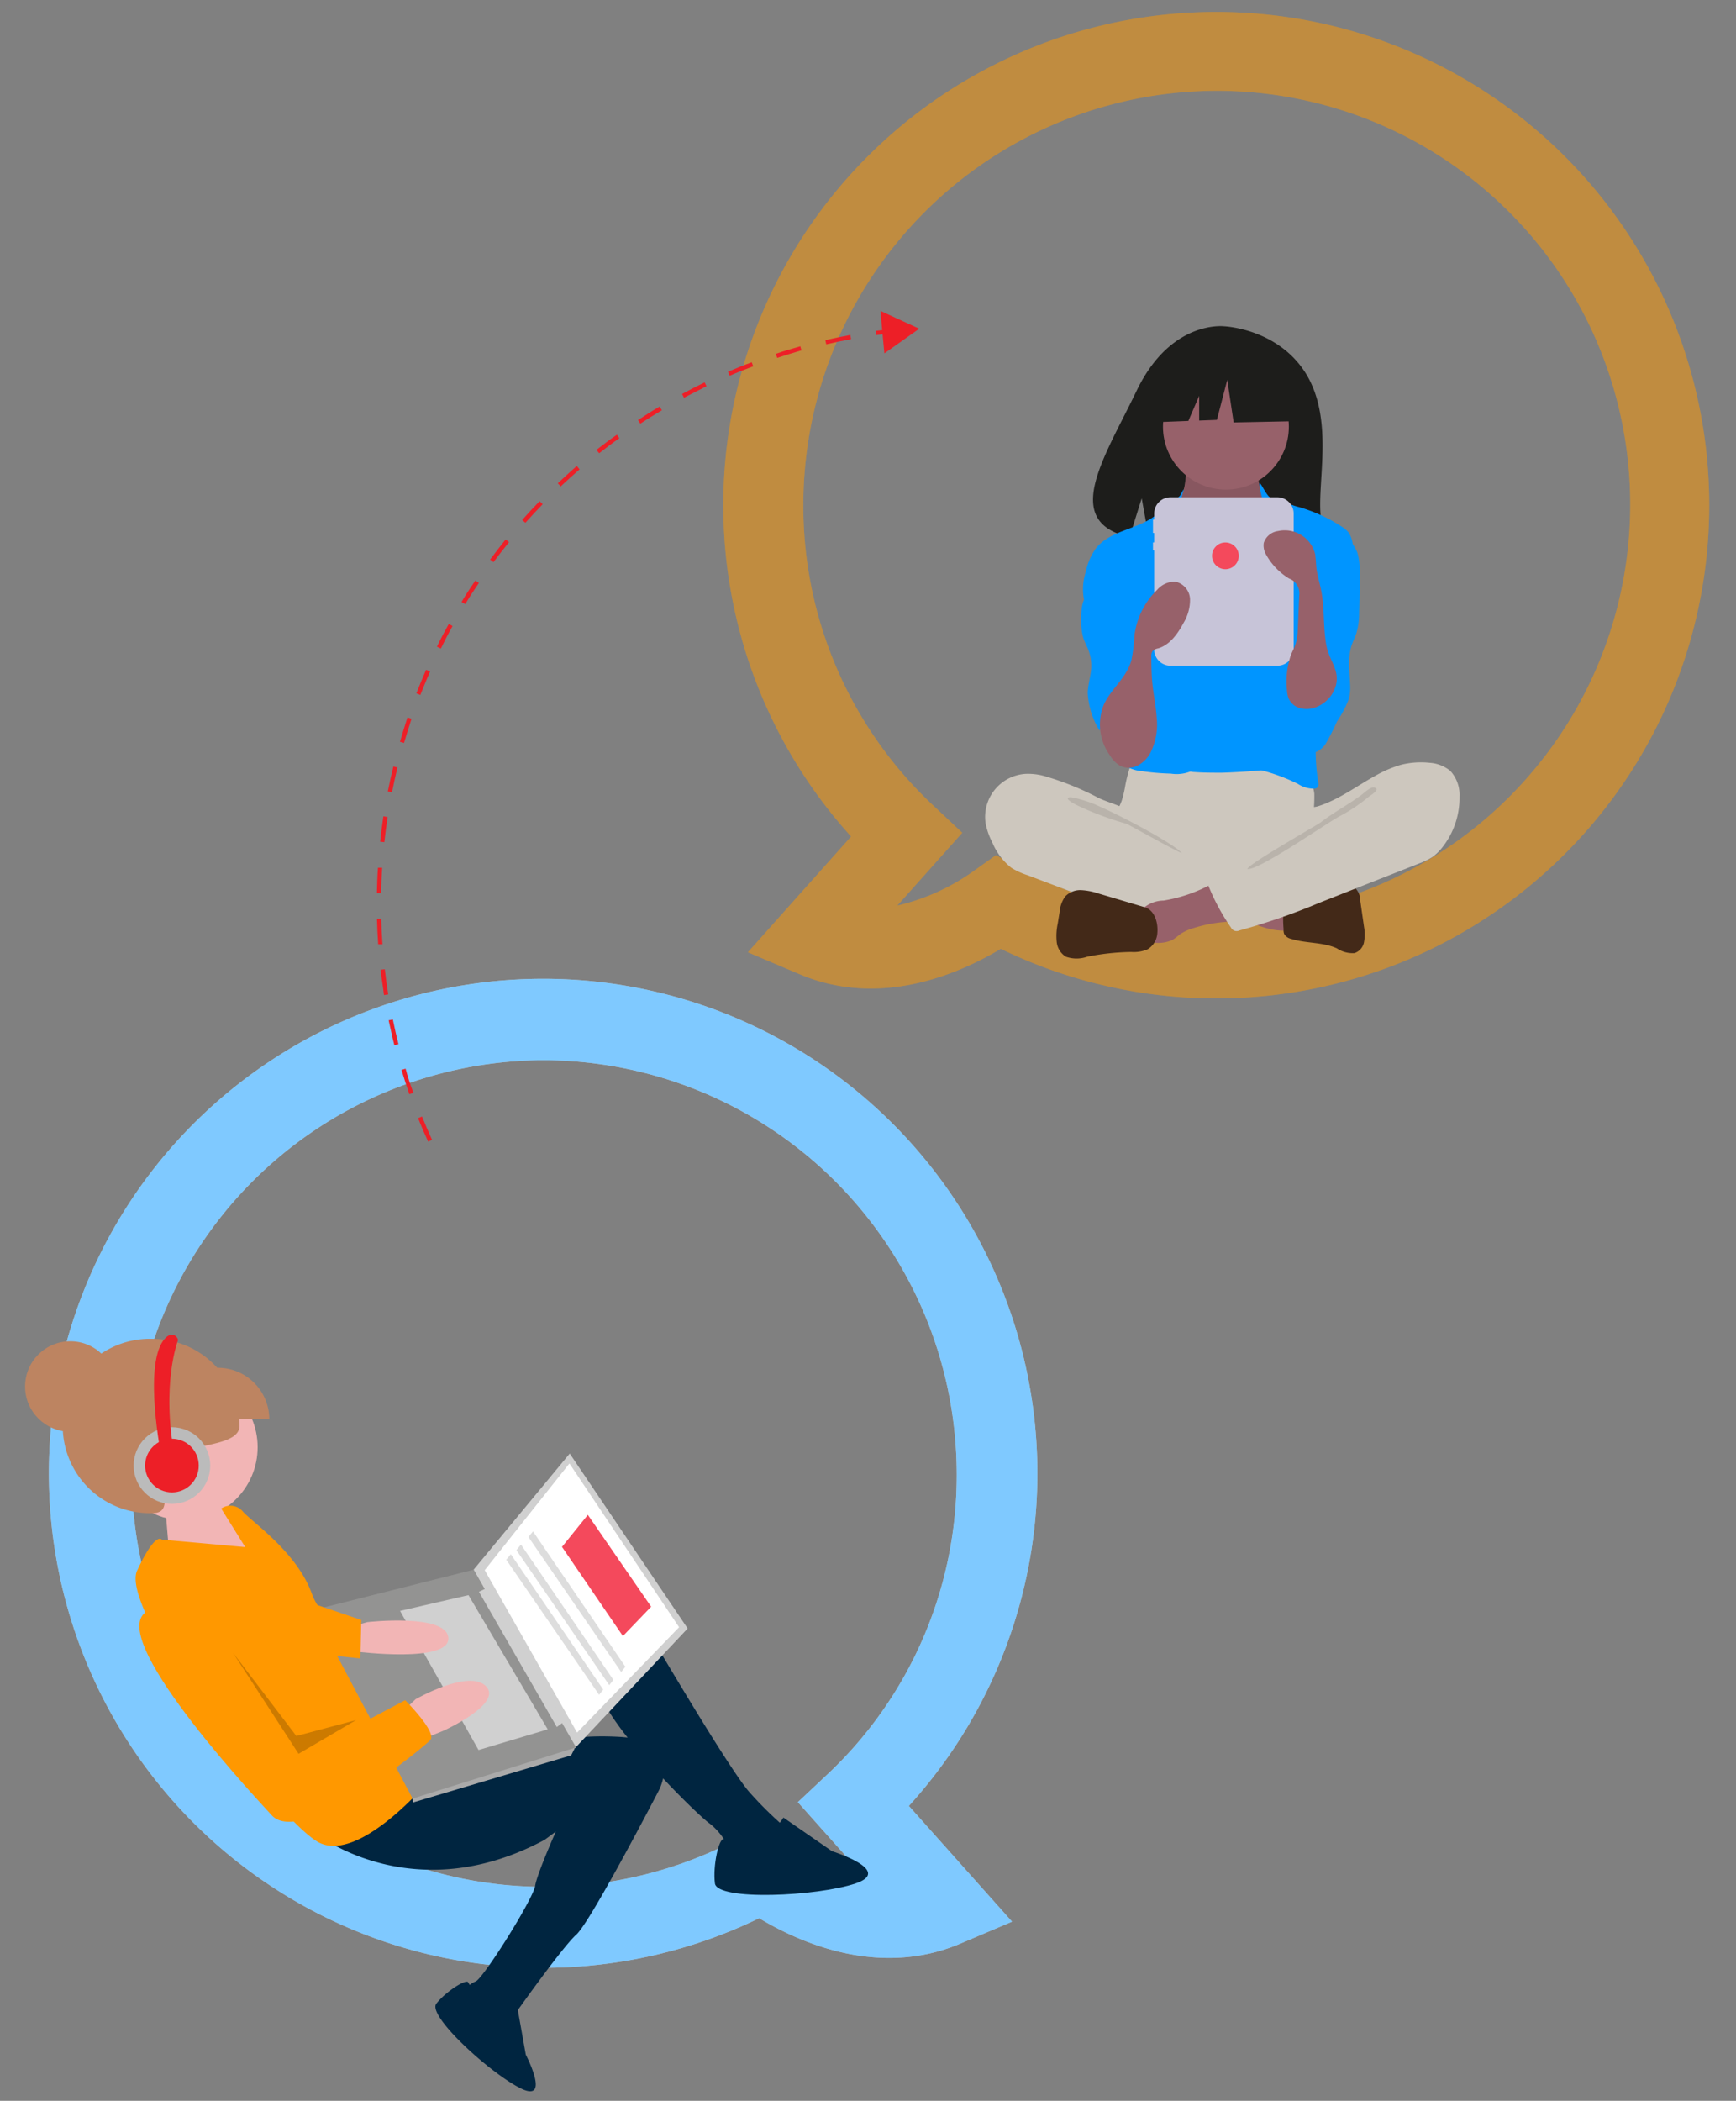 <svg id="Capa_1" data-name="Capa 1" xmlns="http://www.w3.org/2000/svg" viewBox="0 0 231.12 279.54"><rect x="0" y="0" width="231.12" height="279.54" fill="#808080" stroke="none"/><defs><style>.cls-1{fill:#fff;}.cls-2,.cls-20{fill:#0095ff;}.cls-2,.cls-3,.cls-5{opacity:0.5;}.cls-4,.cls-5{fill:#ff9800;}.cls-6{fill:#bd8461;}.cls-7{fill:#f2b5b5;}.cls-8{fill:#002540;}.cls-9{fill:#d0d0d0;}.cls-10{fill:#aaa;}.cls-11{fill:#939392;}.cls-12,.cls-19{isolation:isolate;}.cls-12{opacity:0.2;}.cls-13{fill:#f4495c;}.cls-14{fill:#ddd;}.cls-15{fill:#ed1f27;}.cls-16{fill:#1d1d1b;}.cls-17{fill:#cdc7be;}.cls-18{fill:#97616a;}.cls-19{opacity:0.1;}.cls-21{fill:#432918;}.cls-22{fill:#c7c4d8;}.cls-23{fill:#bbb;}</style></defs><path class="cls-1" d="M72.32,261.84A65.8,65.8,0,1,1,121,240.3l13.74,15.4-6.86,2.91c-10.6,4.5-21,.12-26.81-3.37A65.83,65.83,0,0,1,72.32,261.84Zm0-120.77A55,55,0,1,0,98.78,244.4l2.94-1.62,2.73,1.94a28.72,28.72,0,0,0,10.41,4.77l-8.64-9.69,3.79-3.56a54.53,54.53,0,0,0,17.36-40.12,55.11,55.11,0,0,0-55.05-55.05Z"/><path class="cls-2" d="M72.32,261.84A65.8,65.8,0,1,1,121,240.3l13.74,15.4-6.86,2.91c-10.6,4.5-21,.12-26.81-3.37A65.83,65.83,0,0,1,72.32,261.84Zm0-120.77A55,55,0,1,0,98.78,244.4l2.94-1.62,2.73,1.94a28.72,28.72,0,0,0,10.41,4.77l-8.64-9.69,3.79-3.56a54.53,54.53,0,0,0,17.36-40.12,55.11,55.11,0,0,0-55.05-55.05Z"/><g class="cls-3"><path class="cls-4" d="M133.24,126.25c-5.83,3.49-16.21,7.87-26.81,3.37l-6.86-2.91,13.74-15.4a65.63,65.63,0,1,1,19.93,14.94ZM162,12.08a55.11,55.11,0,0,0-55.05,55.05,54.54,54.54,0,0,0,17.37,40.12l3.79,3.56-8.65,9.69a28.64,28.64,0,0,0,10.41-4.77l2.73-1.94,2.94,1.62A55.05,55.05,0,1,0,162,12.08Z"/><path class="cls-5" d="M133.24,126.25c-5.83,3.49-16.21,7.87-26.81,3.37l-6.86-2.91,13.74-15.4a65.63,65.63,0,1,1,19.93,14.94ZM162,12.08a55.11,55.11,0,0,0-55.05,55.05,54.54,54.54,0,0,0,17.37,40.12l3.79,3.56-8.65,9.69a28.64,28.64,0,0,0,10.41-4.77l2.73-1.94,2.94,1.62A55.05,55.05,0,1,0,162,12.08Z"/></g><circle class="cls-6" cx="9.36" cy="184.49" r="6.02"/><polygon class="cls-7" points="31.2 202.37 28.16 199.42 22.07 201.31 22.66 208.37 35.19 207.79 31.34 202.56 31.2 202.37"/><circle class="cls-7" cx="24.56" cy="192.57" r="9.74"/><path class="cls-8" d="M85,214.87s12,20.56,14.82,23.65a50.09,50.09,0,0,0,4.32,4.3s-1.34,4.44-3.47,4.29a10.18,10.18,0,0,1-3.52-.87,8.51,8.51,0,0,0-2.61-3.55C92.9,241.61,79.34,228.27,79.65,224S85,214.87,85,214.87Z"/><path class="cls-8" d="M42.41,244.21s12.76,9.9,30.1.6l1.49-1.1s-2.52,5.67-2.75,7.21c-.27,1.78-6.84,12.23-7.91,12.73a2.81,2.81,0,0,0-1.31,1l4.55,5,1.68-1.23s6.55-9.29,8.47-11,11-19.21,11-19.21,3.49-6.6-5.22-7.1S69.83,233,69.83,233l-15.46,2.46Z"/><path class="cls-8" d="M104.3,241.85l6.46,4.47s8.23,2.57,3.16,4.29-18.44,2.34-18.74,0,.53-6.09,1.19-5.89S101.67,246.09,104.3,241.85Z"/><path class="cls-8" d="M68.83,266.84,70,273.4s3.4,6.5-.68,4.48-12.47-9.67-11.23-11.27,4-3.35,4.25-2.83A5.84,5.84,0,0,0,68.83,266.84Z"/><path class="cls-4" d="M56.53,237.57s-8.67,10.12-13.94,7.66S15.79,214.29,18.25,209s3.28-4.14,3.28-4.14l11.12,1-3.2-5.13a2.17,2.17,0,0,1,2.92.44c1.42,1.54,7.14,5.4,9.13,10.84s7.84,5.18,7.84,5.18Z"/><polygon class="cls-9" points="91.55 216.69 76.51 232.65 63.05 208.87 75.85 193.41 91.55 216.69"/><polygon class="cls-1" points="90.41 216.52 76.83 230.54 64.53 208.93 75.81 194.73 90.41 216.52"/><polygon class="cls-10" points="75.78 232.04 76.51 232.65 76.04 233.57 55.02 239.83 54.82 239.11 55.78 238.12 75.78 232.04"/><polygon class="cls-11" points="76.7 232.51 54.93 239.32 41.67 214.25 63.05 208.87 76.7 232.51"/><polygon class="cls-9" points="75.06 229.11 74.13 229.8 63.76 211.8 64.83 211.3 75.06 229.11"/><polygon class="cls-9" points="72.92 230.11 63.71 232.86 53.26 214.35 62.37 212.25 72.92 230.11"/><path class="cls-7" d="M47,216.38l1.91-.54s10.63-1.2,10.78,2.14-12.21,1.79-12.21,1.79l-1.65-2.24Z"/><path class="cls-7" d="M56.3,231.4,59,230.31s8-3.59,5.71-5.93-9.38,1.72-9.38,1.72l-1.36,1.29Z"/><path class="cls-4" d="M53.94,226.23s4.32,4.3,3.34,5.32-17.11,14.31-21.1,10S12.71,216,20.29,214.14s9.57,2.46,9.57,2.46l10,17.11Z"/><polygon class="cls-4" points="41 213.15 48.1 215.56 47.98 220.68 40.48 219.87 41 213.15"/><polygon class="cls-12" points="47.4 228.88 39.75 233.36 31.02 219.92 39.45 230.99 47.4 228.88"/><path class="cls-6" d="M20.29,178.15a11.59,11.59,0,0,1,11.59,11.6c0,2.92-7.7,2.33-9.48,4.37-2.12,2.43,1.37,7.22-2.11,7.22a11.6,11.6,0,1,1,0-23.19Z"/><polygon class="cls-13" points="82.93 217.7 74.82 205.83 78.26 201.57 86.69 213.79 82.93 217.7"/><polygon class="cls-14" points="82.7 222.48 70.35 204.51 70.96 203.77 83.26 221.78 82.7 222.48"/><polygon class="cls-14" points="81.11 224.23 68.75 206.26 69.36 205.52 81.66 223.53 81.11 224.23"/><polygon class="cls-14" points="79.76 225.51 67.4 207.54 68.01 206.81 80.31 224.82 79.76 225.51"/><path class="cls-6" d="M25.42,182H29a6.85,6.85,0,0,1,6.85,6.84H25.42V182Z"/><path class="cls-15" d="M50.61,112l.56.06c.12-1.11.27-2.24.44-3.35l-.57-.09C50.87,109.78,50.73,110.92,50.61,112Z"/><path class="cls-15" d="M51.63,105.31l.56.11c.22-1.1.46-2.21.73-3.3l-.55-.13C52.1,103.09,51.85,104.2,51.63,105.31Z"/><path class="cls-15" d="M53.25,98.7l.54.16c.32-1.08.66-2.16,1-3.22l-.54-.18C53.91,96.53,53.56,97.62,53.25,98.7Z"/><path class="cls-15" d="M50.18,118.83h.57c0-1.12.06-2.25.13-3.37l-.56,0C50.24,116.56,50.2,117.7,50.18,118.83Z"/><path class="cls-15" d="M55.43,92.26l.53.21c.41-1,.84-2.09,1.3-3.12l-.53-.23C56.28,90.15,55.84,91.21,55.43,92.26Z"/><path class="cls-15" d="M50.35,125.64l.57,0c-.08-1.12-.14-2.26-.16-3.38l-.57,0C50.21,123.37,50.27,124.51,50.35,125.64Z"/><path class="cls-15" d="M54,142.2l-.55.16c.33,1.08.68,2.17,1.05,3.24l.54-.19C54.63,144.35,54.28,143.27,54,142.2Z"/><path class="cls-15" d="M58.17,86.05l.52.25c.49-1,1-2,1.56-3l-.5-.28C59.2,84,58.67,85,58.17,86.05Z"/><path class="cls-15" d="M56.19,148.57l-.53.21c.42,1.05.87,2.1,1.34,3.13l.52-.24C57.05,150.65,56.61,149.61,56.19,148.57Z"/><path class="cls-15" d="M51.12,132.41l.57-.09c-.18-1.11-.34-2.24-.46-3.35l-.57.06C50.79,130.16,51,131.29,51.12,132.41Z"/><path class="cls-15" d="M52.5,139.08l.55-.14c-.27-1.08-.53-2.19-.75-3.29l-.56.11C52,136.87,52.22,138,52.5,139.08Z"/><path class="cls-15" d="M85.25,56.37c.93-.61,1.9-1.21,2.87-1.78l-.3-.49c-1,.57-1.94,1.18-2.88,1.8Z"/><path class="cls-15" d="M61.45,80.1l.49.29c.58-1,1.2-1.91,1.82-2.83l-.47-.32C62.66,78.17,62,79.13,61.45,80.1Z"/><path class="cls-15" d="M97.14,50c1-.44,2.09-.87,3.14-1.26l-.2-.53C99,48.6,98,49,96.92,49.47Z"/><path class="cls-15" d="M103.47,47.62c1.06-.35,2.15-.68,3.23-1l-.15-.54c-1.09.3-2.19.63-3.26,1Z"/><path class="cls-15" d="M110,45.82c1.1-.26,2.21-.49,3.31-.69l-.1-.56c-1.11.21-2.23.44-3.33.69Z"/><path class="cls-15" d="M91.06,52.92c1-.53,2-1,3-1.53l-.25-.51c-1,.49-2,1-3,1.54Z"/><path class="cls-15" d="M79.41,59.86l.36.45c.87-.69,1.78-1.37,2.69-2l-.33-.46C81.21,58.48,80.3,59.17,79.41,59.86Z"/><path class="cls-15" d="M69.52,69.19l.43.37c.74-.83,1.52-1.67,2.3-2.47l-.41-.4C71.05,67.5,70.27,68.34,69.52,69.19Z"/><path class="cls-15" d="M65.25,74.46l.45.34c.67-.9,1.36-1.79,2.07-2.66l-.45-.36C66.62,72.65,65.92,73.56,65.25,74.46Z"/><path class="cls-15" d="M74.26,64.31l.39.41c.82-.77,1.66-1.53,2.51-2.26L76.79,62C75.93,62.77,75.08,63.53,74.26,64.31Z"/><path class="cls-15" d="M122.38,43.74l-5.16-2.37.23,2.55-.88.11.08.56.85-.11.24,2.54Z"/><path class="cls-16" d="M174,49.94c-3.69-6.23-11-6.52-11-6.52s-7.12-.91-11.68,8.58c-4.25,8.85-10.12,17.4-.94,19.47L152,66.31l1,5.54a34.37,34.37,0,0,0,3.93.07c9.83-.32,19.19.09,18.88-3.43C175.43,63.8,177.5,55.94,174,49.94Z"/><path class="cls-17" d="M149.81,104.54a14.09,14.09,0,0,1-.47,2c-.23.65-.59,1.25-.8,1.91a6.36,6.36,0,0,0,1.75,6,9.83,9.83,0,0,0,4.8,2.86,19.77,19.77,0,0,0,4.13.43c3.84.13,7.77.25,11.41-1a20.5,20.5,0,0,0,3.31-1.5,2.47,2.47,0,0,0,.86-.68,2.4,2.4,0,0,0,.31-1.39c0-1.62-.34-3.24-.26-4.86a20.34,20.34,0,0,0,.13-2.7,5,5,0,0,0-3.8-4.28,10.4,10.4,0,0,0-3.15,0,80.21,80.21,0,0,1-8.2.36c-2.8,0-5.58-.44-8.36-.49-.82,0-.8.25-1.07,1A18.91,18.91,0,0,0,149.81,104.54Z"/><path class="cls-18" d="M157.75,64.39a5,5,0,0,1-.7,2c-.49.67-1.28,1-1.81,1.68a5.47,5.47,0,0,0-.83,3.55,5.83,5.83,0,0,0,.65,3.31,5.79,5.79,0,0,0,1.66,1.46c2.39,1.61,5,3.25,7.86,3.31a4.2,4.2,0,0,0,3.26-1.19,5,5,0,0,0,.79-1.41A18.8,18.8,0,0,0,170,71.42a6.63,6.63,0,0,0-.25-2.73A25,25,0,0,0,168.17,66a6.08,6.08,0,0,1-.58-3.56.33.33,0,0,0,0-.26.4.4,0,0,0-.31-.13l-5.71-.41a10.75,10.75,0,0,1-1.59-.18c-.31-.06-1.12-.5-1.41-.38C158,61.27,157.86,63.81,157.75,64.39Z"/><path class="cls-19" d="M157.75,64.57a5,5,0,0,1-.7,2c-.49.66-1.28,1-1.81,1.68a5.47,5.47,0,0,0-.83,3.55,5.83,5.83,0,0,0,.65,3.31,5.79,5.79,0,0,0,1.66,1.46c2.39,1.61,5,3.25,7.86,3.31a4.2,4.2,0,0,0,3.26-1.19,5,5,0,0,0,.79-1.41A18.94,18.94,0,0,0,170,71.6a6.69,6.69,0,0,0-.25-2.74,24.9,24.9,0,0,0-1.53-2.7,6.08,6.08,0,0,1-.58-3.56.33.33,0,0,0,0-.26.37.37,0,0,0-.31-.13l-5.71-.41a14.33,14.33,0,0,1-1.59-.18c-.31-.06-1.12-.5-1.41-.38C158,61.45,157.86,64,157.75,64.57Z"/><circle class="cls-18" cx="163.21" cy="56.77" r="8.38"/><path class="cls-20" d="M158.92,75.55a5.28,5.28,0,0,0,1.48,1.18,4.63,4.63,0,0,0,1.84.35,5.58,5.58,0,0,0,4.2-1.32c1.35-1.41,1.31-3.66,2.37-5.3a1.2,1.2,0,0,1,.34-.37,1.08,1.08,0,0,1,.58-.14,6.05,6.05,0,0,1,3.57,1.69,4.61,4.61,0,0,1,1.25,1.28,4.56,4.56,0,0,1,.43,1.29,57.89,57.89,0,0,1,.86,7.77c.09,1.44.18,2.88.18,4.32,0,4.75-1.13,9.41-2.23,14a2.17,2.17,0,0,1-.87,1.54,2,2,0,0,1-.77.19,93.57,93.57,0,0,1-9.45.79c-1.23,0-2.47,0-3.7-.09a1.88,1.88,0,0,1-.62-.11,1.67,1.67,0,0,1-.68-.58c-1.71-2.15-1.82-5.13-1.8-7.89q0-10.09.72-20.17a2.24,2.24,0,0,0-.36-1.66A21.42,21.42,0,0,0,158.92,75.55Z"/><path class="cls-20" d="M157.15,65.87c-.28.51-2.37,1.78-2.78,2.21-2.25,2.37-6.36,2.28-8.42,4.83A7.81,7.81,0,0,0,144.58,76a7.47,7.47,0,0,0,0,4.79c.63,1.44,2,2.43,2.86,3.71a14.37,14.37,0,0,1,1.87,4.78,11.18,11.18,0,0,1,.51,3.75,22.65,22.65,0,0,1-1.25,4.14,4.4,4.4,0,0,0,.47,4.12,4.72,4.72,0,0,0,2.84,1.3,32.23,32.23,0,0,0,4,.35,5,5,0,0,0,3.43-.7,3.44,3.44,0,0,0,1.08-2.53,15.76,15.76,0,0,0-.28-2.82c-.12-1-.17-2-.21-2.92q-.28-6.58-.08-13.18a11.35,11.35,0,0,0-.13-2.73,15.22,15.22,0,0,0-1.42-3.3A12.54,12.54,0,0,1,157,68.19C157.13,65.84,158.16,64.05,157.15,65.87Z"/><path class="cls-20" d="M168.92,66.05c.43.44,1.9.59,2.45.87a8.21,8.21,0,0,0,1.6.56,21,21,0,0,1,5.65,2.59,3.54,3.54,0,0,1,.95.82,3.86,3.86,0,0,1,.52,1.47,16.72,16.72,0,0,1,.48,4,17,17,0,0,1-.93,4.2L178,85.74a54.68,54.68,0,0,0-2.74,11.72,27.42,27.42,0,0,0,.24,6.65.76.76,0,0,1-.08.64.63.63,0,0,1-.39.19,3.86,3.86,0,0,1-2.23-.63,24.73,24.73,0,0,0-6.81-2.23,15.68,15.68,0,0,0,2.12-4.35,28.09,28.09,0,0,0,.64-3l.74-4.32a40.8,40.8,0,0,0,.64-4.79,5.73,5.73,0,0,0-.1-1.8,8.54,8.54,0,0,0-.68-1.62,14,14,0,0,1-1.33-8.29,12,12,0,0,0,.45-3.69,25.62,25.62,0,0,0-.29-3.28C167,62.12,168.11,65.21,168.92,66.05Z"/><path class="cls-20" d="M145.93,77c-.56,1.16-1.5,2.16-1.82,3.41a7.7,7.7,0,0,0-.16,1.79,8.67,8.67,0,0,0,.27,2.68c.18.55.47,1.06.68,1.6a5.86,5.86,0,0,1,.38,2.38c-.06,1.12-.44,2.21-.47,3.34a10.71,10.71,0,0,0,1.57,5,3.68,3.68,0,0,1,4.79-2,4.18,4.18,0,0,1,.56.28,1.09,1.09,0,0,0,.24-.8c.06-2,.11-4.1.17-6.15a36.59,36.59,0,0,0-.56-9.47,8.92,8.92,0,0,0-1.78-3.87c-.5-.57-2.18-2.07-3-1.43-.36.29-.28,1.07-.34,1.47A6,6,0,0,1,145.93,77Z"/><path class="cls-20" d="M180.73,73.6a8.63,8.63,0,0,1,.29,2.58c0,1.77,0,3.54-.07,5.32a9.79,9.79,0,0,1-.35,2.69c-.18.57-.46,1.1-.65,1.67-.56,1.71-.25,3.55-.2,5.35a6.3,6.3,0,0,1-.15,1.73A14.35,14.35,0,0,1,178,96a32,32,0,0,1-1.48,2.92,2.77,2.77,0,0,1-2.78,1.32,3,3,0,0,1-1.76-1.64,8.08,8.08,0,0,1-.84-5.24c.4-2.17,1.68-4.11,2.14-6.27.63-3-.33-6-.3-9.07a4.45,4.45,0,0,1,.19-1.41,5.84,5.84,0,0,1,1.24-1.81A21.08,21.08,0,0,0,176,72.57c.34-.51.81-1.83,1.42-1.93C178.81,70.39,180.39,72.55,180.73,73.6Z"/><path class="cls-17" d="M138.88,103.22a8.19,8.19,0,0,0-2.31-.25,5.74,5.74,0,0,0-5.41,6,5.47,5.47,0,0,0,.08.72,10.12,10.12,0,0,0,.91,2.5,8.38,8.38,0,0,0,2.48,3.27,9.67,9.67,0,0,0,2.18,1l5.95,2.25c.88.33,1.75.66,2.64,1a51.32,51.32,0,0,0,13.76,2.74,15,15,0,0,0,4.28-.22,1.35,1.35,0,0,0,.87-.47,1.64,1.64,0,0,0,.2-.65l.36-2.56a2.19,2.19,0,0,0,0-1.08,2.08,2.08,0,0,0-1-.93c-3.91-2.25-8.48-3.49-11.77-6.58-.78-.72-1.43-1.87-2.37-2.37s-2.33-.88-3.43-1.39A37.71,37.71,0,0,0,138.88,103.22Z"/><path class="cls-19" d="M144.82,106.67c2.1.66,11,5.23,12.51,6.82-.21.08-7.13-3.8-7.34-3.87a42.43,42.43,0,0,1-5.58-2c-.36-.17-2.34-1-2.25-1.41S144.45,106.56,144.82,106.67Z"/><path class="cls-18" d="M171.06,123.82a.38.38,0,0,0,.44-.48v-3.5a10.76,10.76,0,0,0-3.23-.78l-5.14-.68c.11,0-.81,2.21-.67,2.51.25.51,2.16,1,2.7,1.22C167,123,169,123.89,171.06,123.82Z"/><path class="cls-18" d="M154.92,119.83a4.2,4.2,0,0,0-2.69,1c-.79,1-.45,2.39-.07,3.58a1.16,1.16,0,0,0,1.32,1h0a4.66,4.66,0,0,0,2.6-.33,10.56,10.56,0,0,0,1-.75,6.52,6.52,0,0,1,1.86-.85,19.11,19.11,0,0,1,3.74-.77,5.75,5.75,0,0,0,1.47-.26,1.64,1.64,0,0,0,1-1,2.38,2.38,0,0,0-.54-1.83,7.36,7.36,0,0,0-1.57-1.94c-1-.74-1.43-.17-2.4.3A20,20,0,0,1,154.92,119.83Z"/><path class="cls-21" d="M152.38,120.71l-6.17-1.83a8.52,8.52,0,0,0-2.29-.44,2.78,2.78,0,0,0-2.11.85,4.1,4.1,0,0,0-.74,2.06l-.25,1.55a7.75,7.75,0,0,0-.14,2.4,2.64,2.64,0,0,0,1.22,2,4.28,4.28,0,0,0,2.85,0,32,32,0,0,1,5.85-.63,4.75,4.75,0,0,0,2.16-.34,2.7,2.7,0,0,0,1.32-2.16C154.21,122.85,153.76,121.11,152.38,120.71Z"/><path class="cls-21" d="M173.49,119.12a14.93,14.93,0,0,0,2.27-.87,10.43,10.43,0,0,1,3.39-.37,2.25,2.25,0,0,1,1.22.24,2.2,2.2,0,0,1,.71,1.61l.52,3.61a5.65,5.65,0,0,1,0,2,1.89,1.89,0,0,1-1.27,1.48,3.76,3.76,0,0,1-2.36-.64c-1.9-.85-4.11-.63-6.1-1.26a1.37,1.37,0,0,1-.91-.66,1.45,1.45,0,0,1-.07-.62,15.52,15.52,0,0,1,.14-3.86C171.38,118.84,172.6,119.12,173.49,119.12Z"/><path class="cls-17" d="M186.54,101.76a10.93,10.93,0,0,1,3.78-.26,4.81,4.81,0,0,1,2.78,1.09,4.72,4.72,0,0,1,1.21,3.4,10.6,10.6,0,0,1-2.31,6.79,6.37,6.37,0,0,1-1.32,1.27,9,9,0,0,1-1.71.83l-13.33,5.25A84.85,84.85,0,0,1,165,123.81a.83.83,0,0,1-1.11-.38v0a28.29,28.29,0,0,1-2.92-5.35.36.36,0,0,1,.05-.5.3.3,0,0,1,.11-.06l9.43-5.42a9.64,9.64,0,0,0,1.92-1.32,4.71,4.71,0,0,0,1-1.37c.2-.41.22-1.38.47-1.68s1.08-.32,1.46-.43a12.86,12.86,0,0,0,1.6-.61c2.11-.94,4-2.31,6-3.41A15.57,15.57,0,0,1,186.54,101.76Z"/><path class="cls-19" d="M181.2,105.81c-1.62,1.21-3.72,2.33-5.32,3.58-.55.43-9.68,5.56-9.81,6.24,1.49.26,11-6.42,12.4-7.08a22.64,22.64,0,0,0,3.77-2.54c.31-.24,1.6-1,.73-1.22C182.47,104.64,181.56,105.56,181.2,105.81Z"/><path class="cls-22" d="M170.05,66.17H155.84a2.17,2.17,0,0,0-2.18,2.17h0v.8h-.16v1.78h.16v1.25h-.16v1.07h.16V86.4a2.17,2.17,0,0,0,2.18,2.18h14.21a2.17,2.17,0,0,0,2.18-2.18h0V68.34A2.17,2.17,0,0,0,170.05,66.17Z"/><polygon class="cls-16" points="172.31 49.34 165.1 45.56 155.14 47.11 153.08 56.21 158.21 56.01 159.65 52.67 159.65 55.96 162.01 55.87 163.39 50.54 164.24 56.21 172.66 56.04 172.31 49.34"/><path class="cls-18" d="M147.82,100.58a3.69,3.69,0,0,0,1.35,1.34,2.61,2.61,0,0,0,2.31-.06,4.07,4.07,0,0,0,1.67-1.67,8.36,8.36,0,0,0,.85-4.63c-.1-1.59-.44-3.15-.59-4.73-.11-1.16-.12-2.31-.13-3.47a1.22,1.22,0,0,1,.15-.7,1.42,1.42,0,0,1,.77-.39c1.58-.47,2.63-2,3.39-3.42a5.92,5.92,0,0,0,.84-3.15,2.47,2.47,0,0,0-2-2.31,3.14,3.14,0,0,0-2.39,1.11,10.24,10.24,0,0,0-3,6,23.26,23.26,0,0,1-.41,3.34C150,90.16,148,91.58,147,93.66A7,7,0,0,0,147.82,100.58Z"/><path class="cls-18" d="M177.66,91.75a4.38,4.38,0,0,1-2.45,2.35,3.38,3.38,0,0,1-2.13.13,2.33,2.33,0,0,1-1.56-1.39,3.79,3.79,0,0,1-.18-1,11,11,0,0,1,.5-4.63c.22-.56.52-1.09.69-1.67a8.27,8.27,0,0,0,.26-2l.18-4.26a2.1,2.1,0,0,0-1.35-2.3,8.58,8.58,0,0,1-3.15-3.35,2.37,2.37,0,0,1-.22-1.39,2.3,2.3,0,0,1,1.87-1.57,4.17,4.17,0,0,1,5,3.19,1.16,1.16,0,0,0,0,.18c.08.48.08,1,.13,1.45.1,1,.43,2,.63,3,.5,2.49.24,5.08.74,7.57C177.06,88.1,178.63,89.46,177.66,91.75Z"/><circle class="cls-13" cx="163.14" cy="73.96" r="1.78"/><circle class="cls-23" cx="22.89" cy="195.01" r="5.1"/><circle class="cls-15" cx="22.89" cy="195.01" r="3.57"/><path class="cls-15" d="M23.7,178.33s-2.29,5.85-.41,15.65-1.8-.13-1.8-.13-2.37-11.82.23-15.45C22.8,176.91,23.69,177.87,23.7,178.33Z"/></svg>